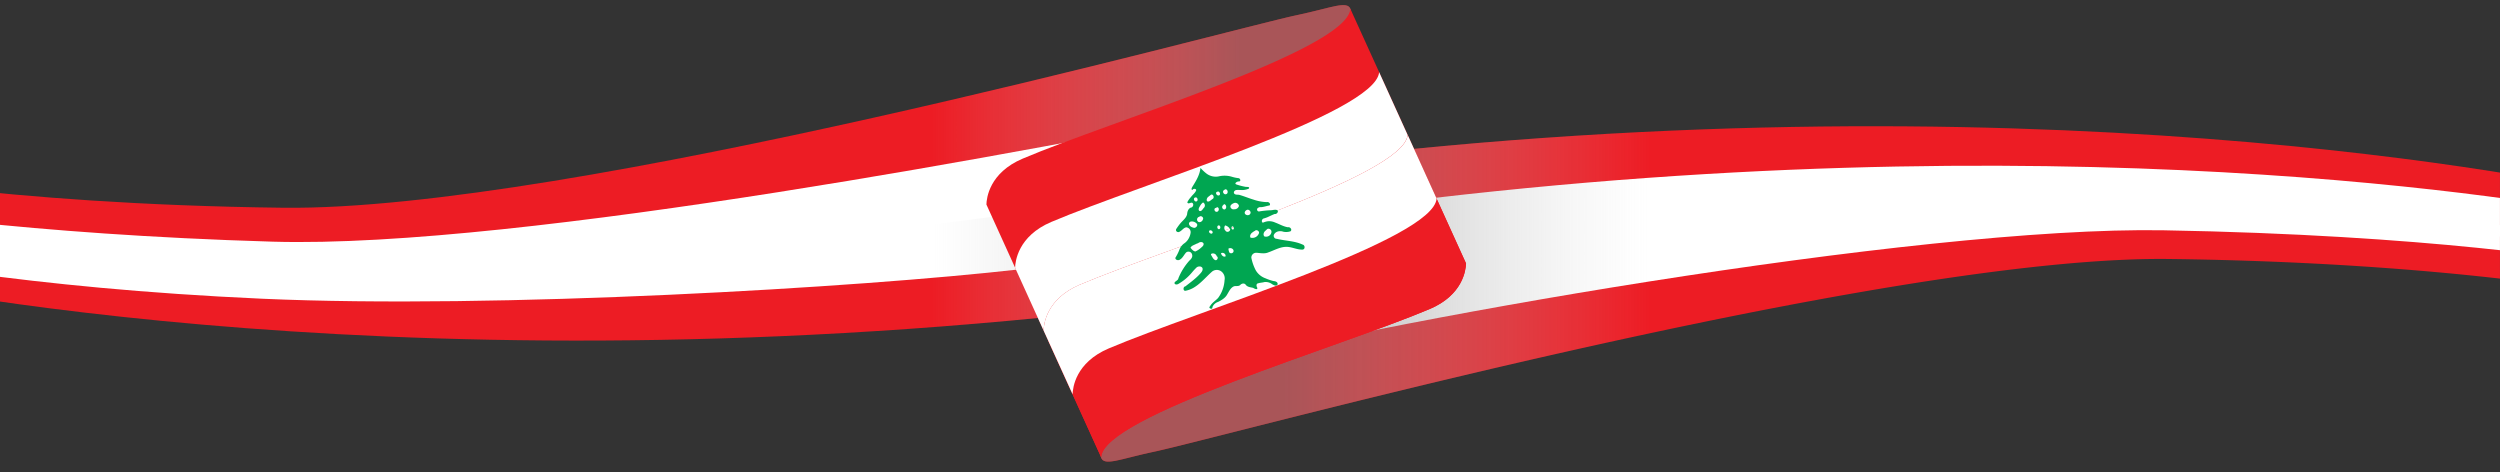 <svg id="Layer_1" data-name="Layer 1" xmlns="http://www.w3.org/2000/svg" xmlns:xlink="http://www.w3.org/1999/xlink" viewBox="0 0 1499.28 283.34"><rect x="0" y="0" width="1499.28" height="283.34" fill="#333333" stroke="none"/><defs><style>.cls-1{fill:none;}.cls-2{clip-path:url(#clip-path);}.cls-3{fill:#ed1c24;}.cls-4{fill:#fff;}.cls-5,.cls-6{opacity:0.6;isolation:isolate;}.cls-5{fill:url(#linear-gradient);}.cls-6{fill:url(#linear-gradient-2);}.cls-7{fill:#00a651;}</style><clipPath id="clip-path"><rect class="cls-1" x="-0.74" y="-25.99" width="1500" height="358.74"/></clipPath><linearGradient id="linear-gradient" x1="-196.54" y1="-188.48" x2="725.93" y2="-188.48" gradientTransform="matrix(1, 0, 0, -1, 91.4, -84.8)" gradientUnits="userSpaceOnUse"><stop offset="0" stop-color="#cfcfcf" stop-opacity="0"/><stop offset="0.33" stop-color="#cfcfcf" stop-opacity="0"/><stop offset="0.49" stop-color="#cfcfcf" stop-opacity="0"/><stop offset="0.72" stop-color="#cfcfcf" stop-opacity="0"/><stop offset="0.81" stop-color="#a9a9a9" stop-opacity="0.45"/><stop offset="0.92" stop-color="#7b7b7b"/></linearGradient><linearGradient id="linear-gradient-2" x1="568.71" y1="-261.07" x2="1484.01" y2="-261.07" gradientTransform="matrix(1, 0, 0, -1, 91.4, -84.8)" gradientUnits="userSpaceOnUse"><stop offset="0.12" stop-color="#7b7b7b"/><stop offset="0.19" stop-color="#939393" stop-opacity="0.71"/><stop offset="0.36" stop-color="#cfcfcf" stop-opacity="0"/><stop offset="0.51" stop-color="#cfcfcf" stop-opacity="0"/><stop offset="0.67" stop-color="#cfcfcf" stop-opacity="0"/><stop offset="1" stop-color="#cfcfcf" stop-opacity="0"/></linearGradient></defs><title>lebanon-banner1</title><g id="Layer_4" data-name="Layer 4"><g class="cls-2"><path class="cls-3" d="M662.85,267c-2.46,3.29-3,5.86-2.55,7.31,1.82,5.54,11.41.89,32-3.43,39.45-8.27,436.39-117.61,608.15-115.56s270.81,22.22,270.81,22.22l.83-8.85.94.18,2.35-24.94c-10.46-2-107.76-23.11-269.84-25-171.77-2-457.19,30.38-496.56,42.64l-7.21-12.72c-35.87,20-75.44,75.27-110.51,91.19-25.09,11.39-30.38,22-29.19,25.6A3.69,3.69,0,0,0,662.85,267Z"/><path class="cls-3" d="M652.94,236.91l110.32-32.67c39.38-12.25,367.29-75.94,539.05-73.89,162.08,1.93,259.39,20,269.84,22l-2.35,25,3.27-34.63h0l2.34-24.86s-295-71.37-729.88-28.37l27.79,58.94S693.08,214.5,652.94,236.91Z"/><path class="cls-3" d="M817.33,43,810,5.63c-39.38,12.25-470.24,146-642,144-162.08-1.93-259.39-20-269.85-22l2.36-24.95-3.22,34.54h0l-2.4,24.89s295,71.37,729.88,28.37l-27.79-59S777.2,65.43,817.33,43Z"/><path class="cls-3" d="M807.87,13c2.46-3.29,2.58-5.95,2.1-7.4-1.82-5.54-11.41-.89-32,3.43-39.46,8.27-436.4,117.61-608.16,115.56S-101,102.4-101,102.4l-.84,8.85-.91-.14-2.4,24.9c10.46,2,107.77,23.11,269.85,25,171.76,2.1,457.18-30.34,496.55-42.6l7.2,12.72c35.91-20,75.47-75.3,110.54-91.23,25.1-11.39,30.38-22,29.19-25.6C808,13.75,808.26,13.39,807.87,13Z"/><path class="cls-4" d="M652.94,137.11S794.63,74.82,773.88,78.46c-32.68,5.73-286.08,49.88-480.29,67.32-40.65,6.16-96.62,4.15-125.62,3.8-162.08-1.93-259.39-20-269.85-22l.52-5.5h0l-1.38,15.14L-103.86,149c27.52,5.92,119.21,23.8,261.1,30.15,140.51,6.29,357.94-6.68,453.94-17.6Z"/><path class="cls-5" d="M817.33,43l-7.22-36.7a3.16,3.16,0,0,0-.14-.68c-1.82-5.54-11.41-.89-32,3.43-39.46,8.27-436.4,117.61-608.16,115.56-159.7-1.9-256.55-19.51-269.34-21.93h0l-1.48-.29-2.36,24.95,1.48.28-.9,9.59h0l-2.35,24.89s295,71.37,729.88,28.37l-27.79-59S777.2,65.43,817.33,43Z"/><path class="cls-4" d="M859.35,118.79l14,29.62-11.43,4.22L830.7,164.28s27.79-3.92-16.3,20.93c43.2-13.44,317.07-56.9,487.94-54.86,162.08,1.93,259.39,20,269.84,22L1571,165.43h0l2.15-22.76,1.11-11.84C1542,124.47,1264.76,71.61,859.35,118.79Z"/><path class="cls-4" d="M799.26,148.8c-27,15.12-66.89,53.12-94.63,76.31,115.63-31.5,445.08-89.62,593.13-87,157.94,2.8,251.64,17.84,273.62,22l6.71-9.36-5.33-4c-12-2.37-111.64-22.44-272.67-26.34-171.72-4.15-454.21,28.82-493.58,41.08Z"/><path class="cls-6" d="M1573.89,133.88l1.52-16s-295-71.37-729.88-28.37l23.89,50.6h0l3.9,8.27-.39.22-1,.57-.19.12c-6.69,4-34.63,20.49-69.54,40l.44.78c-35.7,19.92-78.46,42.82-113.19,58.59-25.1,11.4-30.38,22-29.19,25.61,1.82,5.54,11.41.89,32-3.43,39.46-8.27,436.4-117.61,608.16-115.56,159.68,1.9,256.49,19.47,269.32,21.93h0l1.48.29,2.36-24.95-1.48-.29,1.73-18.41Z"/><path class="cls-4" d="M668.47,131.11c24.2-13.51,50.06-43,75.08-65.68-114.23,22.43-430.88,83.9-580.09,79.5-147.72-4.35-243.4-19.22-267.2-23.28l-1.4,14.36c10.46,2,107.77,23.11,269.85,25,171.76,2.1,457.18-30.34,496.55-42.6Z"/><path class="cls-3" d="M613.26,95.16c-20,8.51-21.61,23.76-21.69,27.51l68.82,151.52c1.19-24.69,143.85-66.27,197.15-88.92,19.68-8.36,21.55-23.22,21.68-27.3L809.83,5.31C808,30.11,666.39,72.56,613.26,95.16Z"/><path class="cls-3" d="M628.5,204.11l31.84,70.1c1.19-24.69,143.85-66.27,197.15-88.92,19.68-8.36,21.55-23.22,21.68-27.3l-25.51-56.17Z"/><path class="cls-4" d="M630.45,133.11c-20,8.51-21.6,23.76-21.68,27.51l17.09,37.64c.08-3.75,1.66-19,21.69-27.51,53.23-22.62,195.05-65.17,196.59-89.91L827.08,43.26C825.26,68,683.64,110.53,630.45,133.11Z"/><path class="cls-4" d="M647.53,170.73c-20,8.51-21.61,23.76-21.68,27.51l17.41,38.22c.07-3.75,1.66-19,21.68-27.51,53.24-22.62,195-65.17,196.6-89.91L844.2,80.88C842.36,105.63,700.72,148.11,647.53,170.73Z"/></g><path class="cls-7" d="M719.92,100.67c-.35,4.09-2.56,7.68-4.67,11.08-.33.61-1.24,1.89-.12,2.19.44-1.12,2.93-.78,2.06.58-.7,1.41-2,2.34-2.94,3.62a12.63,12.63,0,0,0-2.21,3.17c.46,1.4,1.94,0,2.87.28,1.31.65.61,2.83-.76,2.91-1.55.63-2.12,2.41-2.22,3.95-.52,2.35-2.64,3.78-4.09,5.55-.83,1-1.6,2.08-2.32,3.17-.94,1.34.8,2.65,2,1.72,1.4-.69,2.29-2.32,3.92-2.56a2.93,2.93,0,0,1,2.61,3,8.84,8.84,0,0,1-.93,3.18,8.65,8.65,0,0,1-3.22,3.66,8.58,8.58,0,0,0-2.75,4,30.87,30.87,0,0,1-2.29,4.47c0,1.18,1.44,1.63,2.37,1.25,1.95-.87,2.72-3,4.1-4.48a2.23,2.23,0,0,1,3.6,1.34c.42,1.46-.64,2.68-1.67,3.57a36.71,36.71,0,0,0-6.56,10.54c-.14,1.34-1.79,1.58-2.32,2.67-.16,1.21,1.38,1.23,2.15.83a30.15,30.15,0,0,0,8.43-7.11,35.12,35.12,0,0,1,2.75-2.95c1-.69,2.73-.78,3.4.41.5,1.33-.55,2.56-1.4,3.47-2.59,2.89-5.78,5.15-8.81,7.55-1.42.12-1.54,2.78,0,2.66a15.07,15.07,0,0,0,4.63-1.68c4.46-2.49,7.65-6.59,11.45-9.9a4.51,4.51,0,0,1,5.65.13,5.25,5.25,0,0,1,1.75,5.1,19.65,19.65,0,0,1-3.91,10.69c-1.59,1.69-3.73,2.91-4.84,5-1.36,1.09,1.74,2.31,1.45.53a5.38,5.38,0,0,1,3.42-3.2c2.14-1.08,4.35-2.37,5.51-4.56,1.1-1.79,2-4,4.11-4.83,1.22-.3,2.72.21,3.69-.8s2.59-1.19,3.34,0c1.05,1.31,2.83,1.41,4.35,1.75.67.46,2.73,1.51,2.54,0-.64-.91-.83-2.59.61-2.74,1.17-.38,2.43-.36,3.6-.72a6.5,6.5,0,0,1,4.65,1.26c.91.6,2.74,1.53,3.31.07.18-1.35-1.32-1.87-2.41-1.92a28.82,28.82,0,0,1-4.87-1.66,11,11,0,0,1-5.87-4.86,27.62,27.62,0,0,1-2.61-7.45,2.87,2.87,0,0,1,2.69-3,3.09,3.09,0,0,1,.53,0c2.32.17,4.77.73,7-.26,3.31-1.15,6.44-3,10-3.28s6.7,1.62,10.16,1.63a1.33,1.33,0,0,0,1.52-1.11,1.22,1.22,0,0,0,0-.27,1.57,1.57,0,0,0-1.23-1.66c-4.84-2.24-10.3-2.17-15.41-3.43a1.79,1.79,0,0,1-1.46-2.91c1.14-1.71,3.54-2,5.36-1.35a8.27,8.27,0,0,0,4.3-.24c1.24-1-.2-2.74-1.51-2.43-2.76-.43-5.18-1.93-7.77-2.87a8.35,8.35,0,0,0-4.7-.67,11.57,11.57,0,0,0-2.58.82c-1.11-.57-.55-2.28.52-2.55a16.16,16.16,0,0,0,3.15-1.18c1.14-.52,2.27-1.08,3.44-1.52,1.19.29,2.68-1.54,1.4-2.33-1.24-.48-2.57.1-3.85.1a56,56,0,0,0-6.58.66,1.15,1.15,0,0,1-.8-2.16c.7-.61,1.64-.25,2.46-.44,1.45-.22,2.83-.73,4.27-.94.93-1-.57-2.31-1.63-2a27.28,27.28,0,0,1-8-1.5c-2.89-.86-5.67-2.06-8.57-2.86-1-.21-2.43.15-3.08-.91-.46-1,.59-2,1.56-2,1.37-.1,2.77.11,4.15,0a10.7,10.7,0,0,0,3.09-.77c.93-1.21-1-1.06-1.71-1.09a35.87,35.87,0,0,1-5.68-1.46c-1.62-.59.48-1.9,1.41-1.79,1.51.06,1-1.9-.21-2a20.37,20.37,0,0,1-3.93-.83,15.37,15.37,0,0,0-7.35-.34,9.18,9.18,0,0,1-7.89-1.59A26.38,26.38,0,0,1,719.92,100.67Zm-3.1,17.77c1.35-.46,2,2,.67,2.36S715.33,118.7,716.82,118.44ZM730,115c1.21-.72,2.38,1.55,1.12,2.15s-2.76-1.71-1.12-2.15Zm-3.59,1.69c1.42-.24,2,2.15.71,2.67-.89.58-1.69,1.64-2.87,1.51-1.12-.55-.43-2.24.37-2.85C725.2,117.66,725.72,117.11,726.36,116.72Zm8.52-3.17c1.45,0,1.84,2.41.49,2.88-1.21.64-2.59-1.26-1.6-2.2a3.61,3.61,0,0,1,1.11-.68Zm-13.42,7.91a2,2,0,0,1,.85,2.7,1.94,1.94,0,0,1-.49.61c-.66.77-1.39,2.29-2.63,1.73-.91-.92,0-2.21.52-3.09a6,6,0,0,1,1.75-2Zm12.55,1c1.58.14,1.8,2.81.27,3.21a1.44,1.44,0,0,1-1.38-1.49,1.45,1.45,0,0,1,.6-1.12,2.77,2.77,0,0,0,.51-.62Zm-4.16,1.83c1.47.12,1.29,2.57-.08,2.74-1.37.33-2.21-2-.68-2.31a2.25,2.25,0,0,0,.76-.45Zm9.62-2.22a2.24,2.24,0,0,1,3.12.56,2.15,2.15,0,0,1,.37.9,2.76,2.76,0,0,1-2.9,2c-1.27.4-2.81-1.16-2-2.36a3.3,3.3,0,0,1,1.41-1.12ZM719.26,130c.91-1,2.81.37,2.15,1.55-.29,1.18-1.79,2.18-2.91,1.4A1.68,1.68,0,0,1,719.26,130Zm-4.91,2.84a3.92,3.92,0,0,1,3.52,1.49c.62,1.32-1.1,2.81-2.35,2.15-1.21-.25-2.55-1.2-2.47-2.57a1.49,1.49,0,0,1,1.33-1.07ZM747.56,126c1.26-.89,3.11,1,2.21,2.23-.73,1.41-3.35.88-3.31-.76a2,2,0,0,1,1.13-1.47Zm-16.86,9.2c1.23-.29,1.6,1.88.49,2.22s-1.7-1.9-.46-2.22Zm-5.55,3.29c.7-1,2.55.16,2,1.23s-2.48-.14-2-1.23Zm9.54-3.32a4.55,4.55,0,0,1,3.09,2.49,1.65,1.65,0,0,1-1.92,1.33,1.68,1.68,0,0,1-1-.65,2.49,2.49,0,0,1-.11-3.17Zm4,.73c1.3-.9,1.9,2.28.32,1.69a1.23,1.23,0,0,1-.26-1.69Zm-20,9.81c.84-.63,2.33-.85,3,.14.49,1-.44,1.93-1.16,2.49a13,13,0,0,1-3.66,2.48c-1.29-.21-2.14-1.31-2.92-2.25.67-1.35,2.28-1.63,3.46-2.34.51-.15.94-.36,1.37-.52Zm33.93-7.31c1-1,3,.39,2.32,1.66a4.16,4.16,0,0,1-5,2.45c-.66-1.22.28-2.64,1.36-3.25a5.23,5.23,0,0,1,1.41-.86Zm7.33-1.06a1.82,1.82,0,0,1,2.41.9,1.77,1.77,0,0,1,.09,1.28,3.26,3.26,0,0,1-4,2.32l-.2-.06c-.92-1-.37-2.55.55-3.32.44-.38.82-.78,1.22-1.12Zm-33.35,14.8a2.34,2.34,0,0,1,3,1.25c0,.1.07.2.1.3,1.26.56.26,2.85-1,2.26s-1.67-2-2.42-3.07a.54.54,0,0,1,.28-.71l.08,0Zm10-2.9c1.11-1.06,3.39-.12,3.17,1.47-.1,1.28-2.23,1.66-2.63.38a6.16,6.16,0,0,1-.43-1.85Zm-4.34,2.62a1.88,1.88,0,0,1,2.53.77,1.83,1.83,0,0,1,.21,1.1C733.76,154.37,732.49,153.11,732.26,151.89Z"/></g></svg>